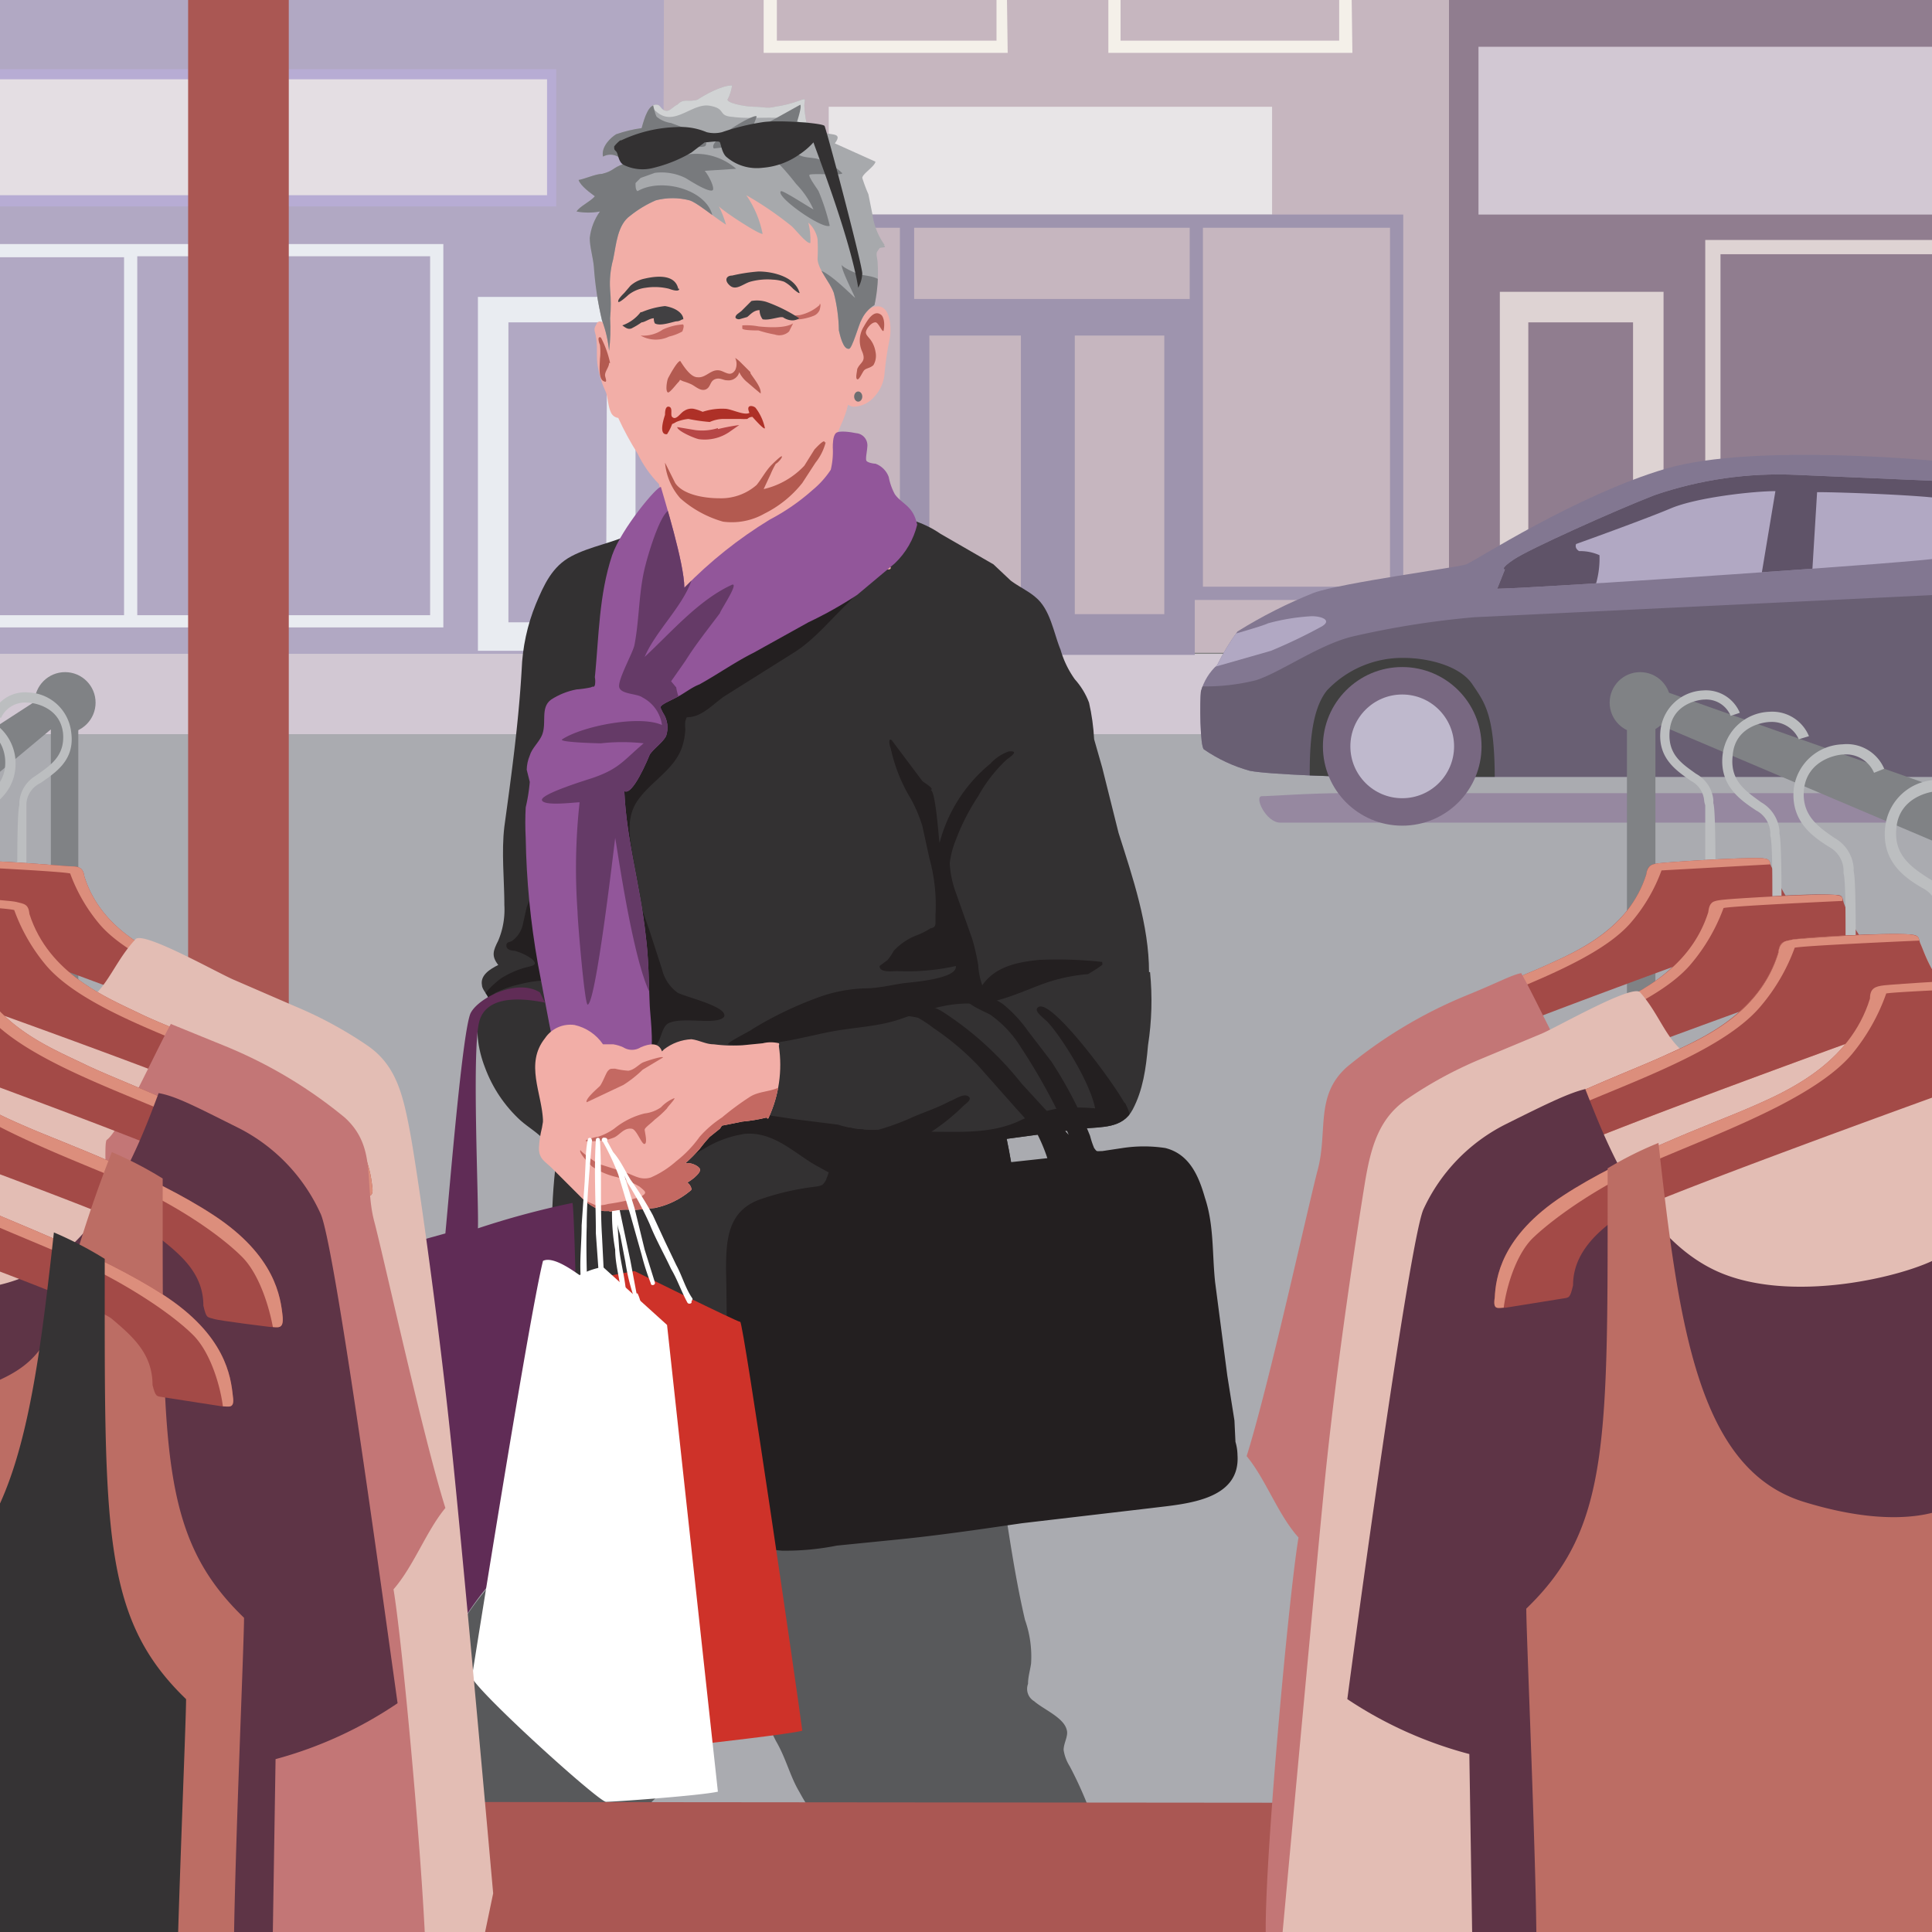 <svg viewBox="0 0 190 190" xmlns="http://www.w3.org/2000/svg"><rect x="0" y="0" width="190" height="190" fill="#808080" stroke="none"/><clipPath id="a"><path d="M0 0h190v190H0z"/></clipPath><clipPath id="b"><path d="M119.7 65.4a22.3 22.3 0 012-3.3 47.9 47.9 0 017.5-3.8c2.8-1 14.2-2.5 15-2.8s10.8-6.8 19.6-9.4 27.4-.7 27.4-.7v31h-58.3s-8-.2-10-.6a15 15 0 01-4.5-2.1c-.4-.3-.4-4.8-.3-5.7a5.5 5.5 0 011.6-2.6z"/></clipPath><clipPath id="c"><path d="M147.2 58l.8-2s-.6 0 .9-1 9.7-4.7 13.8-6.3a37.6 37.6 0 0114-2l13.8.6v7.6c-.5.3-38.4 2.9-43.3 3z"/></clipPath><clipPath id="d"><path d="M113 95.6c0-4.6-1.6-9.3-3-13.7l-1.6-6.4-.8-2.8a21 21 0 00-.5-3.6 7.3 7.3 0 00-1.4-2.3 9.5 9.5 0 01-1.4-2.9c-.7-1.7-1-4-2.5-5.2-.7-.6-1.6-1-2.4-1.6l-1.7-1.6-5.2-3a10.3 10.3 0 00-6-1.8c-2 .1-3.7-.8-5.8-1a35.8 35.8 0 00-7-.2 44 44 0 00-6.7 1.2 19 19 0 00-4.7 1.7c-2 1-4.2 1.3-6.1 2.3s-2.7 2.8-3.5 4.7a19 19 0 00-1.4 6.5c-.3 5.2-1 10.3-1.7 15.4-.3 2.5 0 5.2 0 7.7a7.8 7.8 0 01-.6 3.5c-.5 1-.7 1.5 0 2.4-.8.4-1.8 1-1.6 2 0 .4.6 1 .6 1.2s-.5.8-.6 1c-.8 1.8-.4 4.1.3 5.9a13.3 13.3 0 003.5 5.2c.8.7 1.7 1.2 2.4 2a5.5 5.5 0 01.9 1 2.8 2.8 0 01.1 1.8 54 54 0 00-.3 7.4l.4 7.5c0 2.3 0 4.5.2 6.8a21.7 21.7 0 00.4 3.5s-.4.1-.1.4c-.1 0 .5.1.4.2a.2.2 0 000-.2 24.5 24.5 0 007.7.2c3-.4 6-.5 9-1l17.4-2.2a27.8 27.8 0 008-2.3 8.7 8.7 0 003-2c.8-1 .2-2.2 0-3.4-.4-2.9-.2-6-.5-9A62 62 0 0099 112l7.4-1c2-.2 4 0 5-1.9s1.3-4 1.5-6.3a28.4 28.4 0 00.2-7.2z"/></clipPath><clipPath id="e"><path d="M87.6 55.8l-.3-.3a.4.4 0 000-.1l-2-2.2a21.3 21.3 0 01-2.2-3.5 13.4 13.4 0 01-1-4 9.4 9.4 0 010-2.5l.6-1.4a10.3 10.3 0 00.7-2 1 1 0 00.6.2 2.8 2.8 0 002-1 3.8 3.8 0 001-2.4 30.5 30.5 0 01.5-3.3c.2-1.1.1-3.9-1.9-3a2.8 2.8 0 00-1.1 1 42.6 42.6 0 00-.6-8 4.2 4.2 0 00-.4-1.1 5.2 5.2 0 00-1-2c-.7-1.2-2-1.7-3-2.7s-2-1-3.2-1.5a4.3 4.3 0 00-1.4-.4 24 24 0 01-2.4-.3 11.2 11.2 0 00-3.2-.2 12.3 12.3 0 00-3.3.4 12.8 12.8 0 00-2.8 1.5 6.3 6.3 0 00-2.2 2.1 4.7 4.7 0 00-.7.9 4.5 4.5 0 00-.6 1.4 20.2 20.2 0 00-.1 3.7c0 1.3.2 2.6 0 4a16.2 16.2 0 000 2.8c-.4-.3-.8-.5-1 .1-.3.4 0 .8 0 1.1.2 1 0 2 .2 3a9.6 9.6 0 00.8 2.5c.2.6.2 1.4.5 2a.9.9 0 00.7.5 29.8 29.8 0 001.9 3.5 11.3 11.3 0 002.1 3 15.5 15.5 0 01.5 3.3l.5 3 .8 3.7.7 3.2h.3c.7.5 2.3 0 3 0a47.5 47.5 0 006-1.2 49 49 0 006-1.5l2.8-1a5.8 5.8 0 001.6-1 .3.3 0 00.2-.1h.1c.2 0 .3 0 .3-.2z"/></clipPath><clipPath id="f"><path d="M87 24.1a6.8 6.8 0 01-1.2-3l-.4-2a15.4 15.4 0 01-.6-1.6c0-.4 1.2-1.1 1.3-1.6l-4-1.8c.9-1.2-.6-.7-1.4-1.2l-.5-.5c-.2-.2-.8-.4-.9-.4a10.3 10.3 0 01-.2-1.6c0-.6.3-.8-.5-.5a11.8 11.8 0 01-2.4.6c-.8.2-1.1 0-2 0s-3-.4-2.6-.8a4.5 4.5 0 00.4-1.3c-1.1 0-2.8 1-3.4 1.4-1 .3-1.3-.2-2 .5-.3.1-.7.6-1 .6-.6 0-.6-.6-1-.6-.8-.1-1.2 1.2-1.5 2.3a13 13 0 00-2.5.6c-.5.3-1.5 1.2-1.3 2.2a1.5 1.5 0 012.1.7c-1.2.4-1 .7-2.2 1-.6 0-1.7.5-2.3.6.2.6 1.2 1.3 1.6 1.6-.4.5-1.5 1-1.8 1.5a6.3 6.3 0 002.3 0 5.5 5.5 0 00-1 2.6c0 .9.3 1.8.4 2.8a32.8 32.8 0 00.8 5.3 11.8 11.8 0 01.7 3 17.8 17.8 0 00.1-3.2 14.8 14.8 0 000-2.8 9 9 0 01.3-3c.3-1.4.4-3.4 1.7-4.3a10.9 10.9 0 012.5-1.5 6.6 6.6 0 013.3 0c.7.2 2.1 1.4 3.6 2.4a9.7 9.7 0 00-.7-1.8c.6.6 4 2.8 4.3 2.7a10.2 10.2 0 00-1.6-3.8 33.4 33.4 0 014.4 3c.3.2 1.5 1.8 1.9 1.7a7.3 7.3 0 00-.2-2 2.9 2.9 0 01.9 1.6 18.6 18.6 0 010 2c.1 1.1 1.2 2.2 1.6 3.3a16 16 0 01.5 3.7c.1.4.4 1.9 1 1.8.3 0 1-2.5 1.2-2.8A3.3 3.3 0 0186 30a15.1 15.1 0 00.3-4.3c0-.2-.2-.8 0-1l.2-.3c.2-.1.8 0 .4-.3z"/></clipPath><clipPath id="g"><path d="M90.2 51.6c-.4-1.9-1.5-2-2.2-3a5.8 5.8 0 01-.6-1.7 2.2 2.2 0 00-1.3-1.3c-.2 0-.8-.1-.9-.3s.1-1.1.1-1.4a1.2 1.2 0 00-1.1-1.3c-.5-.1-1.7-.3-2 0s-.3 1.1-.3 1.4a7.7 7.7 0 01-.2 2.2 9 9 0 01-1.8 2 20.9 20.9 0 01-4.2 2.9 42.9 42.9 0 00-8.4 6.7c0-2.4-2-8.8-2.3-9.9-.3-.2-3.9 4.1-4.8 6.7-1.3 3.9-1.3 8-1.7 12a2.1 2.1 0 010 .8c-.2.3 0 0-.4.2a10.2 10.2 0 01-1.4.2 7 7 0 00-2.5 1c-1.1.8-.4 2.3-.9 3.5-.3.7-1 1.3-1.2 2a3.8 3.8 0 00-.3 1.4l.3 1.2a17.3 17.3 0 01-.4 2.5 28.4 28.4 0 000 3 78.2 78.2 0 001.2 12.4l1.1 5.8c.3 1.5.5 3 1.8 4l2.1 1.1a9 9 0 002.3 1.2 3 3 0 003.5-2c.7-1.7.3-4.3.2-6-.1-2.3-.1-4.6-.4-6.9-.5-4.7-1.9-9.4-2.1-14.2.8.5 2.3-3.1 2.5-3.6.5-.7 1.2-1.1 1.6-1.8a2.6 2.6 0 00-.3-2.3c-.3-.6-.4-.6.3-1l1-.5c.8-.4 1.5-1 2.3-1.3 1.8-1 3.5-2.2 5.3-3.1l5.4-3a39 39 0 004.8-2.7l3.7-3.1a7.8 7.8 0 002.2-3.8z"/></clipPath><clipPath id="h"><path d="M76.6 102.8a.2.2 0 000-.2 3.3 3.3 0 00-1.6 0l-2 .2a14.7 14.7 0 01-2.8-.1c-.8 0-1.4-.4-2.2-.5a4.8 4.8 0 00-2.7 1l-.2.2c-.3-.9-1.2-.8-2.1-.4a1.6 1.6 0 01-1.7 0 3.7 3.7 0 00-1-.3h-1a4.6 4.6 0 00-2.8-1.9 3 3 0 00-2.9 1.3c-2 2.5-.3 5.4-.2 8.1a.1.1 0 000 .1l-.1.6a10.2 10.2 0 00-.3 2c0 1.1.6 1.3 1.3 2l3 3A5.5 5.5 0 0059 119a1.2 1.2 0 00.6.1 2.3 2.3 0 00.3 0 .2.2 0 00.3 0 7.6 7.6 0 012.2-.1l2-.2a8 8 0 003.5-1.7.2.2 0 00.1-.2 1 1 0 00-.4-.6 5.6 5.6 0 00.7-.5c.2-.2.7-.6.5-.9s-.8-.5-1-.5a1 1 0 00-.4 0 16.1 16.1 0 001.4-1.4 14.4 14.4 0 011-1.2l1-.8.2-.3 2-.4a16 16 0 002.4-.4.1.1 0 00.2 0 12.4 12.4 0 001-7z"/></clipPath><clipPath id="i"><path d="M132 111.5c-.7 0-1.2.2-1-.9 0-1.5.5-5 5.6-8.3s12.2-5.9 15.3-7.3 8.3-3.6 10-9c.1-.9.5-1 1.2-1.1s8-.6 10.2-.5c1 .1.6.4 1 1s1.2 4 4.4 5.6a39.2 39.2 0 01-1.3 4.5l-8.8-1.9s-26 9.4-27.8 10.8-3.3 2.8-3.3 5.3c-.2 1-.4 1-.8 1l-4.8.8z"/></clipPath><clipPath id="j"><path d="M135.3 117.4c-.7 0-1.2.2-1-1 .2-1.6.6-5.4 6.2-9s13.2-6.4 16.6-7.9 9-3.9 10.9-9.9c.1-.9.5-1 1.3-1.1s8.7-.7 11.1-.5c1 0 .7.3 1 1s1.3 4.2 4.8 6a42.2 42.2 0 01-1.4 5l-9.6-2s-28.4 10.2-30.2 11.6-3.6 3.1-3.6 5.8c-.3 1.2-.4 1-1 1.2s-5.1.8-5.1.8z"/></clipPath><clipPath id="k"><path d="M140.8 122.6c-.7 0-1.2.3-1-1 .1-1.7.6-5.6 6.4-9.4s13.8-6.7 17.3-8.3 9.5-4 11.4-10.3c.1-1 .5-1 1.4-1.2s9-.7 11.6-.5c1 .1.7.4 1 1s1.4 4.5 5 6.4a43.6 43.6 0 01-1.4 5.2l-10-2.2S152.9 113 151 114.5s-3.8 3.2-3.8 6c-.3 1.3-.4 1.1-1 1.3s-5.4.8-5.4.8z"/></clipPath><clipPath id="l"><path d="M148 128.6c-.7 0-1.2.3-1-1 .1-1.9.6-6 6.7-10s14.5-7 18.2-8.6 10-4.3 12-10.8c0-1 .5-1.2 1.4-1.3s9.5-.7 12.2-.6c1.1.2.7.5 1.1 1.2s1.4 4.7 5.3 6.6a46 46 0 01-1.6 5.4l-10.5-2.2s-31.1 11.2-33.1 12.7-4 3.5-4 6.4c-.3 1.3-.4 1.2-1 1.3l-5.6.9z"/></clipPath><clipPath id="m"><path d="M38.3 111.7c.6 0 1.1.2 1-.9-.2-1.5-.6-5-5.7-8.3s-12.2-5.8-15.3-7.3-8.3-3.6-10-9c-.1-.8-.5-1-1.2-1s-8-.7-10.2-.5c-1 0-.6.3-1 1s-1.2 3.9-4.4 5.5a39.6 39.6 0 001.3 4.5l8.8-2s26.1 9.5 27.8 10.8 3.3 2.9 3.3 5.4c.3 1 .4 1 .9 1l4.7.8z"/></clipPath><clipPath id="n"><path d="M35.6 117.6c.6 0 1.2.3 1-1-.2-1.6-.7-5.4-6.2-9s-13.3-6.3-16.6-7.9-9-3.9-10.9-9.8c-.1-1-.5-1-1.3-1.2S-7 88-9.5 88.2c-1 .1-.7.4-1 1s-1.3 4.2-4.8 6a42.5 42.5 0 001.4 5l9.6-2s28.4 10.1 30.2 11.6 3.6 3 3.6 5.8c.3 1.2.4 1 1 1.2s5 .8 5 .8z"/></clipPath><clipPath id="o"><path d="M31.1 123.5c.7 0 1.2.2 1.1-1-.2-1.8-.7-5.7-6.5-9.5s-13.8-6.6-17.3-8.3-9.5-4-11.4-10.3c-.1-1-.5-1-1.3-1.2s-9-.7-11.7-.5c-1 .1-.6.4-1 1s-1.4 4.5-5 6.4a45.5 45.5 0 001.5 5.2l10-2.2S19 113.8 21 115.3s3.8 3.3 3.8 6.1c.3 1.2.4 1.1 1 1.2l5.3.9z"/></clipPath><clipPath id="p"><path d="M26.6 130.5c.7 0 1.3.3 1.2-1-.2-1.9-.7-6-6.8-10s-14.5-7-18.2-8.6-10-4.3-12-10.8c0-1-.5-1.1-1.4-1.3s-9.5-.7-12.2-.6c-1.1.2-.7.5-1.1 1.2s-1.4 4.7-5.3 6.7a46.4 46.4 0 001.6 5.4l10.5-2.3S14 120.4 16 122s4 3.4 4 6.4c.3 1.3.4 1.1 1 1.3s5.6.8 5.6.8z"/></clipPath><clipPath id="q"><path d="M21.8 138.3c.7 0 1.3.3 1.1-1-.2-1.9-.7-6-6.9-10s-14.6-7-18.4-8.8-10-4.3-12-11c-.2-1-.6-1-1.5-1.2s-9.6-.8-12.3-.6c-1.2.1-.7.4-1.2 1.1s-1.4 4.8-5.3 6.8a48.5 48.5 0 001.6 5.5l10.6-2.3S9 128 11 129.7s4 3.4 4 6.5c.3 1.2.4 1.1 1 1.2l5.8.9z"/></clipPath><g clip-path="url(#a)"><path d="M-1.4 71.9h191.9v112h-192z" fill="#aaabb0"/><path d="M-1.8-1.4h67.3V65H-1.8z" fill="#b1a8c3"/><path d="M141.8-.3h48.9v64.8h-48.9z" fill="#907d8f"/><path d="M65.3-2.6h77.2v66.8H65.1z" fill="#c6b6bf"/><path d="M145.4 4.6H190v16.5h-44.6z" fill="#d2c8d3"/><path d="M147.5 28.7V64h16.1V28.7zm13.1 31.7h-10.3V31.7h10.3z" fill="#ded3d3"/><path d="M-1.8 64.3h193v7.9h-193z" fill="#d2c8d3"/><path d="M169.2 51.6h-1.5v-28h23V25h-21.5z" fill="#ded3d3"/><path d="M-2.3 7.3h56.6v12.5H-2.3z" fill="#e4dee3"/><path d="M53.8 7.8v11.4H-1.9V7.8zm1-1H-2.9v13.5h57.6V6.8z" fill="#b7acd4"/><path d="M-2.7 24v1.3h14.9v35.2h-15v1.2h46.4V24zm45 36.5H13.5V25.2h28.8zM47 29.2V64h15.5V29.2zm12.6 32H50V31.7h9.7z" fill="#e9ecf1"/><path d="M81.5 10.5h43.6v10.6H81.5z" fill="#e8e5e7"/><path d="M99.1 5.2h-24v-6h1.3V4H98v-6.2H99zM133 5.2h-24v-6h1.2V4h21.5v-6.2h1.2z" fill="#f4f0e9"/><path d="M138 21.1H83.9v1.3h4.6v31h.6v11h28.4V59H138zm-21 1.3v7H89.9v-7zm-16.6 38h-9V33h9zm14.1 0h-8.8V33h8.8zm22.2-2.7h-18.4V22.4h18.4z" fill="#9e94ae"/><path d="M191 78h-58.8c-3.4 0-7.3.3-8.1.3s.4 2.6 1.8 2.6h64.8z" fill="#9688a0"/><g clip-path="url(#b)"><path d="M119.7 65.4a22.3 22.3 0 012-3.3 47.9 47.9 0 017.5-3.8c2.8-1 14.2-2.5 15-2.8s10.8-6.8 19.6-9.4 27.4-.7 27.4-.7v31h-58.3s-8-.2-10-.6a15 15 0 01-4.5-2.1c-.4-.3-.4-4.8-.3-5.7a5.5 5.5 0 011.6-2.6z" fill="#827791"/><path d="M190.5 58.5L145 60.7a86.9 86.9 0 00-12 1.9c-3.3.8-7.2 3.6-9.5 4.3a20.3 20.3 0 01-5.3.6 2.5 2.5 0 00-.2.6c-.1.8-.1 5.3.3 5.6a15 15 0 004.5 2.1c2 .4 10 .6 10 .6h58z" fill="#695f73"/><path d="M118.7 65.8L125 64a51.9 51.9 0 005-2.4c1-.6 0-1-1-1a20.5 20.5 0 00-4.3.7c-.6.3-4.2 1.3-4.2 1.3z" fill="#b1a8c3"/><g clip-path="url(#c)"><path d="M147.2 58l.8-2s-.6 0 .9-1 9.7-4.7 13.8-6.3a37.6 37.6 0 0114-2l13.8.6v7.6c-.5.3-38.4 2.9-43.3 3z" fill="#b1a8c3"/><path d="M156.9 57.6a9.1 9.1 0 00.4-3 4.6 4.6 0 00-2-.4c-.5-.3-.3-.7-.3-.7s6.7-2.4 9.3-3.5 8.2-1.7 10.3-1.7l-1.4 8.4 5-.1.5-8.2c2.6 0 9.9.3 12 .6a17.2 17.2 0 00.2-2.7s-14.4-1-18.9-.5-14.5 3-17.8 5.2l-8 5.2-.8 2.5z" fill="#5f5368"/></g><path d="M128.8 76.7c0-2.6 0-6.7 1.7-8.8a10.2 10.2 0 017.5-3.2c2.5 0 5.6.8 6.8 2.6s2.2 2.9 2.2 9.4c-.3.8-18.2 0-18.2 0z" fill="#40403f"/></g><circle cx="137.9" cy="73.4" fill="#786881" r="7.8"/><circle cx="137.9" cy="73.4" fill="#bfb9cd" r="5.1"/><path d="M108.4 182a37.3 37.3 0 00-3.2-8.3 4.2 4.2 0 01-.6-1.6c0-.7.5-1.4.3-2-.3-1.2-2.3-2-3.2-2.8a1.4 1.4 0 01-.6-1.7c0-.7.2-1.3.3-2a10.8 10.8 0 00-.6-4.3c-.7-3-1.2-6-1.7-9.2a44.4 44.4 0 00-1-4.5 6 6 0 01-.2-1.1v-.7a4 4 0 00-.5-1c-.5-1-.6-2.3-1.3-3.2-.8-1.3-2.3-1.3-3.7-1.3-6.3-.3-12.7-.7-19-.8l-4.5-.3c-1.3 0-3.5-.5-4.6.2a16.7 16.7 0 00-2.6 2.6l-3.4 3.4c-4 4.1-7.3 8.8-10.8 13.3-1.9 2.3-3.3 5-5 7.3a21.4 21.4 0 00-2.1 3.7 41.5 41.5 0 00-1.9 3.8c-1 2.7-.4 5.4 0 8.1.1 1 .3 2 1.3 2.5 1.2.5 2.8 0 4 0 3.5-.2 7-.8 10.4-1 1.6-.1 3.1 0 4.7-.2 1.1-.1 2.7 0 3.3-1l.7-1.3a14 14 0 011.4-1.6 36.3 36.3 0 003.3-3.6 45.4 45.4 0 013.3-3.6c1-1 1.8-2.5 2.9-3.6l2.5 5c1 1.7 1.4 3.5 2.3 5a23 23 0 003 4.3c1 1 3.1.6 4.4.7 4 .3 8.1 0 12.2 0l5.7.2h3c1.3 0 .1 0 1 .4 0 0 .6.6.5.2zm-40.1-10.3c-.4.3.2-.3.3-.4l.8-.8a14.9 14.9 0 01-1.1 1.2z" fill="#58595b"/><g clip-path="url(#d)"><path d="M113 95.6c0-4.6-1.6-9.3-3-13.7l-1.6-6.4-.8-2.8a21 21 0 00-.5-3.6 7.3 7.3 0 00-1.4-2.3 9.5 9.5 0 01-1.4-2.9c-.7-1.7-1-4-2.5-5.2-.7-.6-1.6-1-2.4-1.6l-1.7-1.6-5.2-3a10.3 10.3 0 00-6-1.8c-2 .1-3.7-.8-5.8-1a35.8 35.8 0 00-7-.2 44 44 0 00-6.7 1.2 19 19 0 00-4.7 1.7c-2 1-4.2 1.3-6.1 2.3s-2.7 2.8-3.5 4.7a19 19 0 00-1.4 6.5c-.3 5.2-1 10.3-1.7 15.4-.3 2.5 0 5.2 0 7.7a7.8 7.8 0 01-.6 3.5c-.5 1-.7 1.5 0 2.4-.8.4-1.8 1-1.6 2 0 .4.6 1 .6 1.2s-.5.8-.6 1c-.8 1.8-.4 4.1.3 5.9a13.3 13.3 0 003.5 5.2c.8.7 1.7 1.2 2.4 2a5.5 5.5 0 01.9 1 2.8 2.8 0 01.1 1.8 54 54 0 00-.3 7.4l.4 7.5c0 2.3 0 4.5.2 6.8a21.7 21.7 0 00.4 3.5s-.4.1-.1.4c-.1 0 .5.1.4.2a.2.2 0 000-.2 24.5 24.5 0 007.7.2c3-.4 6-.5 9-1l17.4-2.2a27.8 27.8 0 008-2.3 8.7 8.7 0 003-2c.8-1 .2-2.2 0-3.4-.4-2.9-.2-6-.5-9A62 62 0 0099 112l7.4-1c2-.2 4 0 5-1.9s1.3-4 1.5-6.3a28.4 28.4 0 00.2-7.2z" fill="#333132"/><g fill="#231f20"><path d="M55.5 96.2a24.3 24.3 0 00-1.3-4.7 14.3 14.3 0 01-.8-3.2c0-.3.4-2-.4-1.6-.3.1-.4 1-.6 1.2a13 13 0 00-.6 1.3l-.4 1.8a2.7 2.7 0 01-1 1.5c-.3.2-.6.1-.6.5s.5.5.8.5a5.3 5.3 0 011.7.8c.8.7-.2.7-.8.9a9.1 9.1 0 00-2.2 1c-.3.2-1.9 1.5-1.7 2s.9-.5 1.2-.6a10.6 10.6 0 012.3-.8 12.6 12.6 0 012.8-.4H55l.5-.2zM108.4 94.6a40.9 40.9 0 00-6.2-.2c-2 .2-4.3.6-5.6 2.5a7.4 7.4 0 01-.4-2 21.6 21.6 0 00-.6-2.6l-1.7-4.8a10 10 0 01-.5-2.6 8.8 8.8 0 01.6-2.3 21.2 21.2 0 012.2-4.3 14.5 14.5 0 012.8-3.6c.4-.3 1.3-.9.2-.8a4.4 4.4 0 00-1.8 1.2 14.9 14.9 0 00-5 7.8c-.1-.6-.4-5.3-.9-5.2.5-.1-.6-.7-.8-.9l-3-4c-.4-.3-.2.6-.1.8a16 16 0 002 5 14.6 14.6 0 011.1 2.6l.7 3.2A17.4 17.4 0 0192 90v.6c0 .4 0 .6-.5.7a7 7 0 01-1.4.7 6 6 0 00-2.2 1.5 6.3 6.3 0 01-.6.9l-.8.6c0 .7 1.3.5 1.7.5A21.8 21.8 0 0094 95c.2 1.3-4.5 1.6-5.2 1.7-1.3.2-2.5.5-3.8.5a15 15 0 00-4 .7 36.3 36.3 0 00-7 3.3c-.2.2-2.5 1.3-2.4 1.5a11 11 0 002.4 0c2.6 0 5-.7 7.5-1.2s4.8-.5 7.1-1.3 4.5-1.6 7-1.5c2.3 0 4-.8 6.6-1.8a16.9 16.9 0 014.8-1.1s1.7-1 1.4-1zM110.6 108.5c-1.2-2.2-7-10-8.4-9.5-.7.3.3 1 .6 1.3.9.7 4.3 5.7 4.9 8.7a19.4 19.4 0 00-3.6 0 15.5 15.5 0 00-4 1.3c-2.7 1.2-5.7 1-8.5 1a20.4 20.4 0 003.1-2.5c.3-.3 1-.7.5-1s-1.4.4-1.8.5c-1.1.6-2.3 1-3.5 1.5a23.8 23.8 0 01-3.5 1.3 11.1 11.1 0 01-4-.5l-4-.5-2.7-.4a11.8 11.8 0 00-3.7-.4 6.6 6.6 0 00-3.3 2c-.5.5-2.3 2.2-2 3 .2.6.7 0 1-.3a9.4 9.4 0 011.5-1 10.6 10.6 0 014.1-1.5c2.9-.2 4.9 2 7.1 3.2l3.1 1.7a9.1 9.1 0 003.4 1.5 21.7 21.7 0 004.7 0c1.6 0 3.2-.2 4.8-.4 1 0 3 0 3.8-.9.4-.5.2-1.3.2-2-.1-.4 0-1.8-.4-2a11.7 11.7 0 012.4-.3l4.5-.5c1.1 0 3.2-.1 4-.9.6-.5.1-1.8-.3-2.5zM87.1 54a11.4 11.4 0 00-2.5 2.2 28 28 0 01-3 2.1c-2 1.4-4 2.6-6 3.8a69.7 69.7 0 01-6.7 3.2c-1.7.8-4.2 1.8-5.1 3.4a7.6 7.6 0 00-.7 2.7 7.8 7.8 0 01-1.4 3 11.4 11.4 0 00-1.8 6.7 17.9 17.9 0 00.5 3.6c.3 1 1 2 1.1 3.2.5 2.4-.5 4.6-.3 7A19.5 19.5 0 0062 98l.7 3.7c.2.8.4 1.5 1.4 1.3s.8-2 1.7-2.4 2.6-.2 3.7-.2c.4 0 1.4 0 1.7-.4.5-1-4-2-4.6-2.4a4 4 0 01-1.5-2.3l-1.2-3.7-1-2.9a18.7 18.7 0 01-.5-3.4c-.3-2.3-1.1-4.7.4-6.7 1.3-1.8 3.6-3 4.3-5.2a6.7 6.7 0 00.3-1.7 3.3 3.3 0 010-.8c.2-.5 0-.3.6-.4 1.2-.2 2.2-1.3 3.2-2l7-4.4c2-1.3 3.5-3.2 5.3-4.9a29.2 29.2 0 002.4-3l1.3-1.5c.1 0 .6-1-.1-.7z"/></g></g><path d="M42.4 164c1.8-2.4 3.2-5 5-7.3 3.2-4 6.2-8 9.6-11.8-.2-12-.5-25.8-.7-26.6a82.5 82.5 0 00-9.3 2.5c.1-2.5-.6-17 .1-20.2s5.4-2.2 6.5-2l-.5-1c-2.2-1.4-6 .5-6.8 2s-2.1 17.5-2.5 21.7l-7.2 2 4.2 43.4a17.1 17.1 0 011.6-2.6z" fill="#602c56"/><path d="M121.7 143.1a4.8 4.8 0 00-.2-1.3l-.1-2.1-.7-4.4-1.2-9.2c-.3-2.8-.1-5.6-1-8.3-.6-2.1-1.5-4.3-3.9-4.9a14 14 0 00-4.2 0l-2 .3c-.6 0-.5.1-.8-.3a8.7 8.7 0 01-.4-1.2 41.6 41.6 0 00-3.8-7.3l-2.3-3a13.1 13.1 0 00-2.4-2.6c-.5-.4-3.7-2.2-3.8-.8-.1.7 2 1.5 2.5 1.8a10.9 10.9 0 013 3.2 59.5 59.5 0 014.7 8.6l-4.6-5a33 33 0 00-4.2-4.4 32.2 32.2 0 00-3.6-2.7 3.8 3.8 0 00-2.3-.6c-.3 0-1.8.6-1.6 1a6.7 6.7 0 011.5.2 12 12 0 011.5 1 26.6 26.6 0 014.4 3.7l3.9 4.4a23.7 23.7 0 011.9 2.3 16.8 16.8 0 011 2.4l-14.7 1.6a19 19 0 011.2-3.3c.1-.3.5-.2.2-.6s-1-.2-1.4-.1-.4-.2-.7.3c-.3.6-.4 1.5-.7 2.2-.2.4-.4 1.6-.8 1.8s-2 .3-2.7.4l.8-2.3c.2-.5 1-2 1-2.5s-.9-.3-1.2-.4-.7-.2-1 0-.3.8-.3 1l-1 2.6a9.5 9.5 0 01-.5 1.5c-.3.5-.4.5-1 .6a26 26 0 00-5.3 1.2c-3.3 1.1-3.5 3.9-3.5 7 .1 3.7 0 7.4.4 11.2l1.2 11.6a7.7 7.7 0 001.2 3.6c.7 1 1.5 1.1 2.7 1.2a25.8 25.8 0 005.4-.5l6-.6c4-.4 8.1-1 12.2-1.6l12.8-1.5c3.2-.4 8.7-.7 8.4-5.2z" fill="#231f20"/><g clip-path="url(#e)"><path d="M87.6 55.8l-.3-.3a.4.4 0 000-.1l-2-2.2a21.3 21.3 0 01-2.2-3.5 13.4 13.4 0 01-1-4 9.4 9.4 0 010-2.5l.6-1.4a10.3 10.3 0 00.7-2 1 1 0 00.6.2 2.8 2.8 0 002-1 3.8 3.8 0 001-2.4 30.5 30.5 0 01.5-3.3c.2-1.1.1-3.9-1.9-3a2.8 2.8 0 00-1.1 1 42.6 42.6 0 00-.6-8 4.2 4.2 0 00-.4-1.1 5.2 5.2 0 00-1-2c-.7-1.2-2-1.7-3-2.7s-2-1-3.2-1.5a4.3 4.3 0 00-1.4-.4 24 24 0 01-2.4-.3 11.2 11.2 0 00-3.2-.2 12.3 12.3 0 00-3.3.4 12.8 12.8 0 00-2.8 1.5 6.3 6.3 0 00-2.2 2.1 4.7 4.7 0 00-.7.9 4.5 4.5 0 00-.6 1.4 20.2 20.2 0 00-.1 3.7c0 1.3.2 2.6 0 4a16.2 16.2 0 000 2.8c-.4-.3-.8-.5-1 .1-.3.4 0 .8 0 1.1.2 1 0 2 .2 3a9.6 9.6 0 00.8 2.5c.2.6.2 1.4.5 2a.9.9 0 00.7.5 31 31 0 001.6 3.8 8 8 0 002.2 3 14.5 14.5 0 01.7 3l.5 3 .8 3.7.7 3.2h.3c.7.5 2.3 0 3 0a47.5 47.5 0 006-1.2 49 49 0 006-1.5l2.8-1a5.8 5.8 0 001.6-1 .3.3 0 00.2-.1h.1c.2 0 .3 0 .3-.2z" fill="#f2aea7"/><path d="M86.7 31c-.8-.7-1.5.7-1.8 1.2a2.6 2.6 0 00-.1 2.4c.4 1-.2 1-.5 1.7 0 .2-.2.9 0 1s.5-.7.7-.9.6-.2.9-.5a1.8 1.8 0 00.2-1.3 2.7 2.7 0 00-.5-1.2c-.4-.5-.6-.6-.3-1.1.2-.3.5-.6.8-.6s.7 1.1.8.8c.2-1.1-.2-1.5-.2-1.5zM60 35.7a9.8 9.8 0 00-.9-2.5c-.4-.2-.2.5-.1.7a5.9 5.9 0 010 1.4c0 .5-.2 2 .4 2.2.4.2.1-.4.1-.6 0-.4.4-.8.4-1.2zM73.8 36.6l-1-1a3.2 3.2 0 00-.5-.4 1.4 1.4 0 010 1.2c-.4.6-.8.3-1.3.1-1-.4-1.5.7-2.4.6-.6 0-1.2-.8-1.7-1.6-.3 0-1.1 1.5-1.2 1.7s-.3 1.3 0 1.4c.2 0 .8-.8 1-1 .3-.3 0-.3.5-.1a6.2 6.2 0 01.8.3c.4.2.9.7 1.4.5s.4-.8.9-1 .8.1 1.2.1a1.1 1.1 0 001-.4 1 1 0 00.2-.4 2.9 2.9 0 00.8 1l.7.6.6.5c.1-.6-.7-1.5-1-2z" fill="#b35a50"/><path d="M67.2 31.9a5.7 5.7 0 00-2 .5 3.4 3.4 0 01-2.2.6 3 3 0 002.8.1 5 5 0 001.3-.5s.3-.7 0-.7zM78 31.8c-.8.5-2.4.4-3.4.3A6.3 6.3 0 0073 32v.3c0 .2 1.4.2 1.6.2a12.5 12.5 0 001.6.4 1.4 1.4 0 001.4-.3l.4-.8zM80.6 30a4.3 4.3 0 01-2 1c-.2 0-.7 0-.5.3s1.6-.1 1.8-.2a1.1 1.1 0 00.7-.6s.2-.7 0-.6z" fill="#c46962"/><path d="M81.1 43.5c0-.4-.9.6-1 .7l-1 1.6a7.9 7.9 0 01-4 2.3l.7-1.5a8 8 0 01.5-1c.1 0 .6-.5.6-.7s-.9.7-1 .8c-.6.6-1 1.4-1.5 2a5.3 5.3 0 01-3.7 1.3c-1.3 0-3.5-.3-4.3-1.5l-1-2a6.1 6.1 0 001.5 3.5 10.8 10.8 0 004.2 2.3 6.5 6.5 0 004.1-.8 11 11 0 003.7-3l1.3-2a5.3 5.3 0 001-2z" fill="#b35a50"/><g fill="#414042"><path d="M78.6 28.7c-.5-1.5-2.6-2-4-2a16.9 16.9 0 00-2.6.4c-.6 0-.8.5-.2 1s1.3-.2 2-.4a6.4 6.4 0 012.2-.2 4 4 0 011.1.2 3.4 3.4 0 01.9.7s.8.7.6.3zM66.7 28.4c-.3-1.4-2-1.3-3.3-1a3 3 0 00-1.4.7l-.6.7c-.2.2-.6.6-.6.8-.1.4.9-.5 1-.6a3.4 3.4 0 011.7-.7 5.8 5.8 0 012.3.1s1 .4 1 0zM78.6 31.3a15 15 0 00-3.2-1.6 3.1 3.1 0 00-1.5-.1l-1 1-.4.3c-.4.4 0 .5.2.5l.7-.2c.2 0 .6-.7 1.3-.7a1.5 1.5 0 00.3.9c.5.1 1.1-.1 1.7-.2a1.1 1.1 0 01.3 0 1.7 1.7 0 00.8.3 1.2 1.2 0 00.8-.2zM63 30.7a3.9 3.9 0 01-1.8 1.3c.4.3.6.4.9.3a7.8 7.8 0 001-.6c.3 0 .8-.4 1.2-.4a1 1 0 00.1.5c.5.3 1.6-.1 2.1-.2.4 0 .5-.2.7-.2 0-.5-.6-1.1-1.8-1.3a8.1 8.1 0 00-2.3.6z"/></g><path d="M70.6 42.1a5.2 5.2 0 01-2.2.2l-1.8-.3c0 .4 1.9 1.2 2.2 1.2a4.3 4.3 0 002.9-.7l1-.7a19.8 19.8 0 00-2.1.4z" fill="#b64646"/><path d="M75.2 42a4.9 4.9 0 00-.9-1.9c-.2-.2-1-.4-.6.5-.5.3-1.8-.4-2.4-.4a6.1 6.1 0 00-2.2.3 4.4 4.4 0 00-.9-.3 1.3 1.3 0 00-.9.2c-.4.2-.8 1-1.2.6-.2-.2.1-.9-.3-1s-.4.6-.4.8c-.2.6-.6 2 .2 1.9a4.6 4.6 0 00.5-1 2 2 0 00.4-.2 4.3 4.3 0 011.2-.3 17.4 17.4 0 002.1.3 3.4 3.4 0 011.3-.3h1.7a5.6 5.6 0 00.7 0 .7.7 0 01.5-.2s1.4 1.6 1.2 1z" fill="#ae3027"/><ellipse cx="84.4" cy="39" fill="#6d6e71" rx=".4" ry=".5"/></g><g clip-path="url(#f)"><path d="M87 24.1a6.8 6.8 0 01-1.2-3l-.4-2a15.4 15.4 0 01-.6-1.6c0-.4 1.2-1.1 1.3-1.6l-4-1.8c.9-1.2-.6-.7-1.4-1.2l-.5-.5c-.2-.2-.8-.4-.9-.4a10.3 10.3 0 01-.2-1.6c0-.6.3-.8-.5-.5a11.8 11.8 0 01-2.4.6c-.8.2-1.1 0-2 0s-3-.4-2.6-.8a4.5 4.5 0 00.4-1.3c-1.1 0-2.8 1-3.4 1.4-1 .3-1.3-.2-2 .5-.3.1-.7.6-1 .6-.6 0-.6-.6-1-.6-.8-.1-1.2 1.2-1.5 2.3a13 13 0 00-2.5.6c-.5.3-1.5 1.2-1.3 2.2a1.5 1.5 0 012.1.7c-1.2.4-1 .7-2.2 1-.6 0-1.7.5-2.3.6.2.6 1.2 1.3 1.6 1.6-.4.5-1.5 1-1.8 1.5a6.3 6.3 0 002.3 0 5.5 5.5 0 00-1 2.6c0 .9.3 1.8.4 2.8a32.8 32.8 0 00.8 5.3 11.8 11.8 0 01.7 3 17.8 17.8 0 00.1-3.2 14.8 14.8 0 000-2.8 9 9 0 01.3-3c.3-1.4.4-3.4 1.7-4.3a10.9 10.9 0 012.5-1.5 6.6 6.6 0 013.3 0c.7.2 2.1 1.4 3.6 2.4a9.7 9.7 0 00-.7-1.8c.6.6 4 2.8 4.3 2.7a10.2 10.2 0 00-1.6-3.8 33.4 33.4 0 014.4 3c.3.2 1.5 1.8 1.9 1.7a7.3 7.3 0 00-.2-2 2.9 2.9 0 01.9 1.6 18.6 18.6 0 010 2c.1 1.1 1.2 2.2 1.6 3.3a16 16 0 01.5 3.7c.1.4.4 1.9 1 1.8.3 0 1-2.5 1.2-2.8A3.3 3.3 0 0186 30a15.1 15.1 0 00.3-4.3c0-.2-.2-.8 0-1l.2-.3c.2-.1.8 0 .4-.3z" fill="#a7a9ac"/><path d="M80.7 11c-.6-.8 0-2.2-1-3.2-1.3-1.1-2.3 0-3.6-.4-2-.6-13.6-3.2-12.7 2a4.1 4.1 0 001.3 1.7c1.7 1.3 3.4-1 5.1-.7s.7 1 2.3 1.1c2.3.3 4.9-.3 6.7.6-.5-.2 2.9.3 1.9-1z" fill="#d1d3d4"/><g fill="#787a7d"><path d="M82.8 17a5.8 5.8 0 00-2.5-1.4c-1-.2-1.9 0-2.4-1.2-.3-.7 0-.9.3-1.8.1-.4.7-2.1.5-2.3l-3.6 2c-1.5.7-1.1.4-.7-.8.2-.6-4.9 2.3-4.2 3.1a17 17 0 002.4-.4 8.2 8.2 0 013.7 1.6 24.8 24.8 0 012 2.3 8.6 8.6 0 011.7 2.5c-.4-.2-3-1.9-3.2-1.8-.6.5 4.1 3.8 4.8 3.4a20.9 20.9 0 00-1.1-3.4c-.1-.2-1-1.4-.9-1.6s3.6.1 3.2-.2zM87.2 28.6c-.3-1.4-1.6-1.4-2.6-1.6-.2 0-2-.8-1.8-1-.2.3 1.2 3 1.3 3.3-.7-.6-3-3-4-2.8.4-.1 1.2 9.2 2.6 9 1-.2 1.8-2.5 2.2-3.2s2.5-3 2.3-3.7z"/><path d="M72.4 16.6a6 6 0 00-7.5-.3 1.5 1.5 0 010-1 6.8 6.8 0 00.4-.6c1.2-.6 4 0 4.1-.4.5-.9-2.9-2-3.4-2.2a2.9 2.9 0 01-1.4-.6c-.2-.2-.4-1.5-.5-1.5s-.7.7-1 1.4l-2.2.7a10.8 10.8 0 00-1.9 1.2c-.4.3-.7.3-.7.8 0 .6 1 1.5.3 2s-2.7-.2-3 1c0 .7.4 1.2.6 1.8.3 1-.2 1.6-.6 2.4a.3.3 0 00.3.5 3.8 3.8 0 001.2-.1c-.3.9 0 4.8-.1 5.7s1.5 6.9 2.8 7.3c1.1.3.6-4 .6-4.9a38 38 0 01.3-4l.8-3.6.5-.2c.7-.2 1.6-1.3 2.5-1.5a5.5 5.5 0 013.4.3c.3 0 2.3 1.2 2.2.6-.4-2.7-5-4-7.4-2.6-.2-.1-.2-.5-.2-.8l.5-.5 1.4-.5a5.3 5.3 0 013 .5c.2.1 2.3 1.5 2.7 1.2.2-.3-.5-1.6-.8-1.9l3.1-.2z"/></g></g><path d="M61 13.8a3.4 3.4 0 00-.6.6c0 .3 0 .3.2.5s.2 1 .7 1.3a4.2 4.2 0 003 .3A13.7 13.7 0 0068 15l1.3-1c.4 0 1.4-.2 1.5 0s.2 1 .6 1.4a4.6 4.6 0 003.6 1.1 7.2 7.2 0 003.6-1.3A7.2 7.2 0 0080 14c.1.4 3.6 9.3 4.4 14.3a3.2 3.2 0 00.4-1.4c0-.8-3.2-13-3.7-14.5-.1-.3-4.4-.6-6-.4a22.8 22.8 0 00-4.1 1 3.1 3.1 0 01-1.5 0 6.6 6.6 0 00-3-.5 13.6 13.6 0 00-5.4 1.3z" fill="#333132"/><g clip-path="url(#g)"><path d="M90.2 51.6c-.4-1.9-1.5-2-2.2-3a5.8 5.8 0 01-.6-1.7 2.2 2.2 0 00-1.3-1.3c-.2 0-.8-.1-.9-.3s.1-1.1.1-1.4a1.2 1.2 0 00-1.1-1.3c-.5-.1-1.7-.3-2 0s-.3 1.1-.3 1.4a7.7 7.7 0 01-.2 2.2 9 9 0 01-1.8 2 20.9 20.9 0 01-4.2 2.9 42.9 42.9 0 00-8.4 6.7c0-2.4-2-8.8-2.3-9.9-.3-.2-3.9 4.1-4.8 6.7-1.3 3.9-1.3 8-1.7 12a2.1 2.1 0 010 .8c-.2.3 0 0-.4.2a10.2 10.2 0 01-1.4.2 7 7 0 00-2.5 1c-1.1.8-.4 2.3-.9 3.5-.3.7-1 1.3-1.2 2a3.8 3.8 0 00-.3 1.4l.3 1.2a17.3 17.3 0 01-.4 2.5 28.4 28.4 0 000 3 78.2 78.2 0 001.2 12.4l1.1 5.8c.3 1.5.5 3 1.8 4l2.1 1.1a9 9 0 002.3 1.2 3 3 0 003.5-2c.7-1.7.3-4.3.2-6-.1-2.3-.1-4.6-.4-6.9-.5-4.7-1.9-9.4-2.1-14.2.8.5 2.3-3.1 2.5-3.6.5-.7 1.2-1.1 1.6-1.8a2.6 2.6 0 00-.3-2.3c-.3-.6-.4-.6.3-1l1-.5c.8-.4 1.5-1 2.3-1.3 1.8-1 3.5-2.2 5.3-3.1l5.4-3a39 39 0 004.8-2.7l3.7-3.1a7.8 7.8 0 002.2-3.8z" fill="#92569a"/><path d="M72 57.5c-3.3 1.5-6 4.7-8.6 7.1 1.1-2.6 3.9-5.1 4.7-7.8.4-1.4 0-1.6-.6-3.1-.2-.4-.9-3.7-1.5-3.6-1 0-2.3 4.6-2.5 5.4-.7 2.6-.6 5.3-1.1 7.9-.1.7-1.7 3.5-1.5 4.2s1.8.6 2.3 1a3.6 3.6 0 011.9 2.7c-2.2-1-7.8.1-9.8 1.4-.5.3 3.5.4 3.8.4a18.9 18.9 0 014.2 0c-2 1.7-2.4 2.5-5 3.4-.6.2-5.2 1.6-5 2.2s3.2.2 3.7.2a59.7 59.7 0 00-.2 10.8c0 .8.7 9.2 1 9.1.8-.2 2.5-14.8 2.7-16.4.3 1.6 2.4 16.7 4.5 16.3.5 0-1.2-11.7-1.3-13-.2-2.2-1.1-5-1-7.3.1-1.7 1.7-2.6 2.7-4a9 9 0 001.6-3.5c.3-1.6-.3-2-.5-3.3L66 67l1.4-2c1-1.6 2.2-3.1 3.4-4.7 0-.2 1.9-3 1.2-2.8z" fill="#653a67"/></g><path d="M59.7 125.5l2.7-.5s10.1 5 10.4 5 5.6 36.3 6.1 40.2c-.9.3-9.8 1.3-9.8 1.3l-7-40.8z" fill="#ce3229"/><path d="M62.6 127.2L62 124l-1.1-5.2a.2.2 0 00-.3 0v-.2c0-.1-.4-.2-.4 0a20 20 0 00.3 4.3c0 1.5.5 3 .6 4.5a.5.5 0 000 .5.2.2 0 00.5-.1c0-1.6-.5-3.3-.7-4.9l-.2-2.8c0 .5.2 1 .3 1.4l.5 2.6a20.2 20.2 0 001.3 4.7.2.2 0 00.3 0 4.2 4.2 0 00-.4-1.6z" fill="#fff"/><path d="M46.4 165s5.6-35.4 7-41c1-.5 3 1 3.6 1.4a7.2 7.2 0 012.3-.8l6.3 5.7 5 45.9c-1.8.4-10.3 1-11 1S47.6 167 46.4 165z" fill="#fff"/><g clip-path="url(#h)"><path d="M76.6 102.8a.2.2 0 000-.2 3.3 3.3 0 00-1.6 0l-2 .2a14.7 14.7 0 01-2.8-.1c-.8 0-1.4-.4-2.2-.5a4.8 4.8 0 00-2.7 1l-.2.2c-.3-.9-1.2-.8-2.1-.4a1.6 1.6 0 01-1.7 0 3.7 3.7 0 00-1-.3h-1a4.6 4.6 0 00-2.8-1.9 3 3 0 00-2.9 1.3c-2 2.5-.3 5.4-.2 8.1a.1.1 0 000 .1l-.1.6a10.2 10.2 0 00-.3 2c0 1.1.6 1.3 1.3 2l3 3A5.5 5.5 0 0059 119a1.2 1.2 0 00.6.1 2.3 2.3 0 00.3 0 .2.2 0 00.3 0 7.6 7.6 0 012.2-.1l2-.2a8 8 0 003.5-1.7.2.2 0 00.1-.2 1 1 0 00-.4-.6 5.6 5.6 0 00.7-.5c.2-.2.7-.6.5-.9s-.8-.5-1-.5a1 1 0 00-.4 0 16.1 16.1 0 001.4-1.4 14.4 14.4 0 011-1.2l1-.8.2-.3 2-.4a16 16 0 002.4-.4.1.1 0 00.2 0 12.4 12.4 0 001-7z" fill="#f2aea7"/><g fill="#c46962"><path d="M65.2 104c0-.2-1.8.4-2 .5-.4.2-.8.7-1.4.8a7.5 7.5 0 01-1.3-.2c-.5 0-.5 0-.7.2s-.5 1.1-.8 1.5c-.2.2-1.5 1.3-1.3 1.6l3.6-1.7a11.4 11.4 0 001.9-1.5l2-1.2zM66.3 108a3.7 3.7 0 00-1.3.9 3.5 3.5 0 01-1.6.6 7.6 7.6 0 00-3 1.5 6 6 0 01-1.6.8c-.2 0-1.3.3-1.2.4s1.1 0 1.3 0a4.6 4.6 0 001.4-.3c.6-.2 1-1 1.8-.9.5 0 1 1.6 1.3 1.5s0-1.2 0-1.4.6-.6 1-1a10 10 0 001.2-1.1c0-.1.9-1 .7-1z"/><path d="M76.7 106.9c-1 .5-2.1.4-3 1a27 27 0 00-2.7 2 10.8 10.8 0 00-2.2 1.9 11.4 11.4 0 01-2.3 2.4 9.4 9.4 0 01-2.5 1.6c-1 .3-1.6-.2-2.5-.5l-2.5-.8c-.2 0-2-1.3-1.9-1.4-.3.2 1 1.5 1.1 1.6a7 7 0 002.2 1 8.7 8.7 0 012.5 1c.6.5.8.6.1 1a20.2 20.2 0 01-3.2.7 3 3 0 01-1.3.1l-1.1-.5c-.3.4.5 1.1.7 1.3 1 .6 3.2.5 4.4.4a10 10 0 004.6-1.3c1.1-.8 4.3-4.4 1.3-4.7a14.8 14.8 0 012.8-2.7 10.8 10.8 0 013.4-.6 1.9 1.9 0 001.8-1.6l.3-1.2s.5-1 0-.7z"/></g></g><g fill="#fff"><path d="M58.2 112.3a.2.2 0 000-.2.2.2 0 00-.4 0 10.8 10.8 0 00-.2 2l-.1 2.1-.3 4.3c0 1.7-.2 3.3-.1 5a36.4 36.4 0 00.3 4.4.2.2 0 00.4 0c0-3.1-.2-6.2-.1-9.3 0-2.8.3-5.6.5-8.3zM59.4 125.5l-.2-4c-.2-3.2 0-6.3-.2-9.4a.2.2 0 00-.4 0c-.2 3 0 6.2 0 9.2l.3 4.2a49.1 49.1 0 00.1 5 .2.2 0 00.4 0 46.3 46.3 0 000-5zM68.1 127.8a.3.3 0 000-.1c-.7-1-1-2.2-1.6-3.3l-1.1-2.3-1.2-2.6A32.5 32.5 0 0062 116c-.6-1-1-1.9-1.7-2.7l-.6-1.1a.2.2 0 00-.2-.3.2.2 0 00-.2.4 23.9 23.9 0 011.5 3.2l1.2 4 1.1 3.9a22.9 22.9 0 00.9 2.8c0 .3.5.2.4-.1l-1-3.2-1-4.1-1-3.2.3.7a31.3 31.3 0 012.2 4.1c.6 1.5 1.4 2.9 2.1 4.4.6 1 1 2.2 1.6 3.3.1.2.5.1.4-.1z"/></g><path d="M28.4 177.2V-1h-9.9v178.3h-20V191h142.2v-13.7z" fill="#aa5753"/><path d="M160 69.3h2.8V114H160z" fill="#808285"/><circle cx="161.3" cy="69.1" fill="#808285" r="3"/><path d="M193.8 78.6l-32.3-11.4-.4 3.2 33 14z" fill="#808285"/><path d="M168.7 84.8h-1v-5.6a3.4 3.4 0 01-.1-.4 2.4 2.4 0 00-1.3-2c-1.4-1-3.3-2.2-3-5a4.4 4.4 0 014.2-3.9 3.6 3.6 0 013.6 2.2l-.9.3a2.6 2.6 0 00-2.6-1.6c-.5 0-3.2.4-3.4 3.1-.2 2.3 1.2 3.2 2.6 4.2a3.3 3.3 0 011.7 2.6 2 2 0 000 .3c.2.6.2 5 .2 5.8z" fill="#bcbec0"/><g clip-path="url(#i)"><path d="M132 111.5c-.7 0-1.2.2-1-.9 0-1.5.5-5 5.6-8.3s12.2-5.9 15.3-7.3 8.3-3.6 10-9c.1-.9.5-1 1.2-1.1s8-.6 10.2-.5c1 .1.6.4 1 1s1.2 4 4.4 5.6a39.2 39.2 0 01-1.3 4.5l-8.8-1.9s-26 9.4-27.8 10.8-3.3 2.8-3.3 5.3c-.2 1-.4 1-.8 1l-4.8.8z" fill="#a34a47"/><path d="M173.4 84.4c-2.3-.1-9.6.4-10.3.5s-1 .2-1.2 1c-1.6 5.5-6.9 7.7-10 9.1s-10.1 4-15.2 7.3-5.6 6.8-5.8 8.3c0 1 .3.9.9.9.3-1.8 1-4.5 2.5-5.9a37.7 37.7 0 0110.9-6.7c5.4-2.3 12.4-4.8 15.3-8.3a16.5 16.5 0 002.9-5l10.8-.6c-.1-.4-.1-.5-.8-.6z" fill="#dc8e7c"/></g><path d="M124.5 190.8c-.3-6 2.2-33.6 3.2-39.6-2-2.2-3.2-5.7-5.1-8 2.2-7 6-24.4 7-28.2s-.3-7.3 2.9-10.1a45.5 45.5 0 0111.7-7c3.2-1.3 4.4-2 5.4-2.2 1.6 2.8 5 10.4 6.3 11.4s-7.3 84.7-7.3 84.7z" fill="#c37676"/><path d="M175.3 88.4h-1c0-2.2 0-5.7-.2-6.2a2.2 2.2 0 010-.3 2.6 2.6 0 00-1.4-2.2c-1.5-1-3.6-2.4-3.3-5.4A4.8 4.8 0 01174 70a3.9 3.9 0 013.9 2.4l-1 .3a2.9 2.9 0 00-2.8-1.7c-.6 0-3.5.4-3.7 3.3-.3 2.5 1.3 3.5 2.8 4.6a3.6 3.6 0 011.8 2.8v.3c.2.7.2 5.4.2 6.4z" fill="#bcbec0"/><g clip-path="url(#j)"><path d="M135.3 117.4c-.7 0-1.2.2-1-1 .2-1.6.6-5.4 6.2-9s13.2-6.4 16.6-7.9 9-3.9 10.9-9.9c.1-.9.5-1 1.3-1.1s8.7-.7 11.1-.5c1 0 .7.3 1 1s1.3 4.2 4.8 6a42.2 42.2 0 01-1.4 5l-9.6-2s-28.4 10.2-30.2 11.6-3.6 3.1-3.6 5.8c-.3 1.2-.4 1-1 1.2s-5.1.8-5.1.8z" fill="#a34a47"/><path d="M180.4 88c-2.5-.1-10.4.4-11.2.5s-1.1.3-1.2 1.2c-1.9 6-7.6 8.3-11 9.8s-11 4.3-16.5 8-6 7.3-6.3 9c0 1.1.4 1 1 1 .3-2 1.2-5 2.7-6.4a40.8 40.8 0 0111.8-7.3c5.9-2.6 13.5-5.3 16.6-9a18.2 18.2 0 003.2-5.5c.9-.2 9.6-.6 11.7-.7 0-.4 0-.5-.8-.6z" fill="#dc8e7c"/></g><path d="M126 191.5s3-32.7 4.2-45 3.4-26.3 4-30 1.4-6.6 4.3-8.5a40 40 0 017-3.8l6-2.5c1.5-.6 9.1-5 9.8-4.1 2.5 2.8 2.8 6.3 7 7s14-2 18.7-5 6 .4 5.5 5-.7 49.8-.7 49.8l-45.4 37.8z" fill="#e3bdb4"/><path d="M182.5 92.3h-1c0-2.2 0-5.9-.2-6.4v-.4a2.7 2.7 0 00-1.4-2.2c-1.6-1-3.8-2.5-3.5-5.7a5 5 0 014.8-4.4 4 4 0 014.1 2.4l-1 .4a3 3 0 00-3-1.8c-.6 0-3.6.5-3.9 3.5-.2 2.5 1.4 3.6 3 4.7a3.7 3.7 0 011.9 3 2.7 2.7 0 000 .3c.2.7.2 5.6.2 6.6z" fill="#bcbec0"/><path d="M140.8 122.6c-.7 0-1.2.3-1-1 .1-1.7.6-5.6 6.4-9.4s13.8-6.7 17.3-8.3 9.5-4 11.4-10.3c.1-1 .5-1 1.4-1.2s9-.7 11.6-.5c1 .1.7.4 1 1s1.4 4.5 5 6.4a43.6 43.6 0 01-1.4 5.2l-10-2.2S152.9 113 151 114.5s-3.8 3.2-3.8 6c-.3 1.3-.4 1.1-1 1.3s-5.4.8-5.4.8z" fill="#dc8e7c"/><g clip-path="url(#k)"><path d="M140.8 122.6c-.7 0-1.2.3-1-1 .1-1.7.6-5.6 6.4-9.4s13.8-6.7 17.3-8.3 9.5-4 11.4-10.3c.1-1 .5-1 1.4-1.2s9-.7 11.6-.5c1 .1.7.4 1 1s1.4 4.5 5 6.4a43.6 43.6 0 01-1.4 5.2l-10-2.2S152.9 113 151 114.5s-3.8 3.2-3.8 6c-.3 1.3-.4 1.1-1 1.3s-5.4.8-5.4.8z" fill="#a34a47"/><path d="M187.9 91.9c-2.6-.2-10.8.4-11.6.5s-1.3.3-1.4 1.3c-1.9 6.2-7.8 8.6-11.4 10.2s-11.5 4.5-17.3 8.3-6.3 7.7-6.5 9.5c-.1 1 .4 1 1 .9.3-2 1.2-5 2.8-6.6 2-2 6.2-5 12.4-7.6s14-5.5 17.3-9.5a18.8 18.8 0 003.3-5.7c1-.2 10-.6 12.3-.7-.1-.3-.1-.5-1-.6z" fill="#dc8e7c"/></g><path d="M144.8 191.5l-.3-19a40 40 0 01-12-5.4c1.8-13.6 6.3-45.7 7.5-48.2a17.6 17.6 0 018-8.3c4.4-2.2 6.3-3.1 7.9-3.5 1.9 4.8 5.4 14.3 12.7 17.8s19 .6 22.2-1.3c.3 5.1.6 53 .6 53l-40.3 15z" fill="#5e3446"/><path d="M191.8 96.8h-1c0-2.3 0-6.2-.2-6.7v-.4a2.8 2.8 0 00-1.6-2.4c-1.7-1-4-2.6-3.6-6a5.2 5.2 0 015-4.6 4.2 4.2 0 014.3 2.6l-1 .3a3.1 3.1 0 00-3.1-1.8c-.6 0-3.8.5-4.1 3.6-.3 2.7 1.5 3.9 3.2 5a3.9 3.9 0 012 3.2v.3l.1 6.9z" fill="#bcbec0"/><g clip-path="url(#l)"><path d="M148 128.6c-.7 0-1.2.3-1-1 .1-1.9.6-6 6.7-10s14.5-7 18.2-8.6 10-4.3 12-10.8c0-1 .5-1.2 1.4-1.3s9.5-.7 12.2-.6c1.1.2.7.5 1.1 1.2s1.4 4.7 5.3 6.6a46 46 0 01-1.6 5.4l-10.5-2.2s-31.1 11.2-33.1 12.7-4 3.5-4 6.4c-.3 1.3-.4 1.2-1 1.3l-5.6.9z" fill="#a34a47"/><path d="M147.8 129.7c0-1.9 1-6.1 3-8s6.6-5.3 13-8 14.8-5.9 18.3-10a19.5 19.5 0 003.4-6c1.1-.2 13.5-.7 13.5-.7l-.5-1.5-14.9 1.1s-1 5.5-7.2 9-15.7 7-19.3 9.1-8.4 4.2-9.5 8.5-1.2 5.6-1.2 6.4 1.4.1 1.4.1z" fill="#dc8e7c"/></g><path d="M151.1 191.5c0-8-1-30.8-1-33.3 8.3-8 8-16.7 8-43.3a35.3 35.3 0 015-2.5c2 18 3.9 32.1 14.3 35.3s14.6.3 14.6.3c-.6 4.1-.6 43.5-.6 43.5z" fill="#bc6d64"/><path d="M7.7 114H5V69.3h2.7z" fill="#808285"/><circle cx="6.4" cy="69.1" fill="#808285" r="3"/><path d="M-4.6 74.2l10.8-7 .4 3.2-11.4 9.5z" fill="#808285"/><path d="M1.6 85h1v-5.6-.4A2.4 2.4 0 014 77c1.4-1 3.4-2.2 3-5a4.4 4.4 0 00-4.2-3.9 3.5 3.5 0 00-3.6 2.2l.9.3a2.6 2.6 0 012.6-1.5c.6 0 3.2.4 3.5 3 .2 2.3-1.3 3.2-2.7 4.2a3.3 3.3 0 00-1.6 2.6v.3c-.2.6-.2 5-.2 5.8z" fill="#bcbec0"/><g clip-path="url(#m)"><path d="M38.3 111.7c.6 0 1.1.2 1-.9-.2-1.5-.6-5-5.7-8.3s-12.2-5.8-15.3-7.3-8.3-3.6-10-9c-.1-.8-.5-1-1.2-1s-8-.7-10.2-.5c-1 0-.6.3-1 1s-1.2 3.9-4.4 5.5a39.6 39.6 0 001.3 4.5l8.8-2s26.1 9.5 27.8 10.8 3.3 2.9 3.3 5.4c.3 1 .4 1 .9 1l4.7.8z" fill="#a34a47"/><path d="M33.6 102.5c-5.2-3.3-12.2-5.8-15.3-7.3s-8.3-3.6-10-9c-.1-.8-.5-1-1.2-1s-8-.7-10.2-.5c-.7 0-.7.2-.8.5 2 .1 10 .5 10.8.7a16.6 16.6 0 002.9 5c2.9 3.4 9.9 6 15.3 8.2a37.7 37.7 0 0110.9 6.7c1.4 1.4 2.2 4.1 2.5 5.9.5 0 1 .1.8-.9-.2-1.5-.6-5-5.7-8.3z" fill="#dc8e7c"/></g><path d="M48.5 186.2s-2.9-32.7-4.2-45-3.3-26.3-4-30-1.4-6.5-4.2-8.4a39.6 39.6 0 00-7-3.8l-6-2.6c-1.5-.6-9.2-5-9.8-4-2.6 2.8-3 6.2-7 7s-14-2-18.8-5.2-6 .5-5.5 5S-9.4 197-9.4 197l55.5.7z" fill="#e3bdb4"/><path d="M-4.4 88.6h1l.1-6.1.1-.4A2.6 2.6 0 01-1.8 80c1.5-1 3.6-2.4 3.3-5.5a4.8 4.8 0 00-4.7-4.2A3.9 3.9 0 00-7 72.6l1 .3a2.9 2.9 0 012.8-1.7c.6 0 3.4.5 3.7 3.4C.7 77-.9 78-2.4 79A3.5 3.5 0 00-4.2 82v.3c-.2.7-.2 5.3-.2 6.3z" fill="#bcbec0"/><g clip-path="url(#n)"><path d="M35.6 117.6c.6 0 1.2.3 1-1-.2-1.6-.7-5.4-6.2-9s-13.3-6.3-16.6-7.9-9-3.9-10.9-9.8c-.1-1-.5-1-1.3-1.2S-7 88-9.5 88.2c-1 .1-.7.4-1 1s-1.3 4.2-4.8 6a42.5 42.5 0 001.4 5l9.6-2s28.4 10.1 30.2 11.6 3.6 3 3.6 5.8c.3 1.2.4 1 1 1.2s5 .8 5 .8z" fill="#a34a47"/><path d="M35.8 118.6c0-1.7-1-5.5-2.8-7.4a41 41 0 00-11.8-7.3c-6-2.5-13.5-5.2-16.7-9a18 18 0 01-3.1-5.4c-1-.3-12.3-.8-12.3-.8l.5-1.3 13.5 1a13.2 13.2 0 006.6 8.2c5.7 3.3 14.4 6.4 17.6 8.4s7.7 3.9 8.8 7.7a24.3 24.3 0 011 5.9c0 .6-1.3 0-1.3 0z" fill="#dc8e7c"/></g><path d="M41.9 196c.3-6-2.2-33.7-3.2-39.7 2-2.3 3.2-5.7 5.1-8-2.2-7-6-24.4-7-28.2s.3-7.3-2.9-10.2a45.6 45.6 0 00-11.7-7l-5.4-2.2c-1.6 2.9-5 10.5-6.3 11.4s7.3 84.7 7.3 84.7z" fill="#c37676"/><g clip-path="url(#o)"><path d="M31.1 123.5c.7 0 1.2.2 1.1-1-.2-1.8-.7-5.7-6.5-9.5s-13.8-6.6-17.3-8.3-9.5-4-11.4-10.3c-.1-1-.5-1-1.3-1.2s-9-.7-11.7-.5c-1 .1-.6.4-1 1s-1.4 4.5-5 6.4a45.5 45.5 0 001.5 5.2l10-2.2S19 113.8 21 115.3s3.8 3.3 3.8 6.1c.3 1.2.4 1.1 1 1.2l5.3.9z" fill="#a34a47"/><path d="M31.4 124.5c-.1-1.8-1-5.8-3-7.7s-6.2-5-12.4-7.6-14-5.5-17.3-9.4A18.9 18.9 0 01-4.6 94c-1-.2-12.8-.8-12.8-.8l.5-1.3 14.1 1s1 5.2 7 8.6 15 6.6 18.3 8.6 8 4 9.1 8 1.2 5.4 1.2 6.2-1.4.1-1.4.1z" fill="#dc8e7c"/></g><path d="M26.8 192l.3-19a39.9 39.9 0 0012-5.5c-1.9-13.6-6.3-45.7-7.6-48.2a17.6 17.6 0 00-7.9-8.3c-4.4-2.2-6.3-3.2-8-3.5-1.8 4.8-5.3 14.3-12.6 17.8s-19 .6-22.2-1.3c-.3 5-.7 53-.7 53l40.3 15z" fill="#5e3446"/><g clip-path="url(#p)"><path d="M26.6 130.5c.7 0 1.3.3 1.2-1-.2-1.9-.7-6-6.8-10s-14.5-7-18.2-8.6-10-4.3-12-10.8c0-1-.5-1.1-1.4-1.3s-9.5-.7-12.2-.6c-1.1.2-.7.5-1.1 1.2s-1.4 4.7-5.3 6.7a46.4 46.4 0 001.6 5.4l10.5-2.3S14 120.4 16 122s4 3.4 4 6.4c.3 1.3.4 1.1 1 1.3s5.6.8 5.6.8z" fill="#a34a47"/><path d="M27 131.6c-.2-1.9-1.2-6-3.2-8s-6.5-5.3-13-8-14.7-5.9-18.2-10a19.8 19.8 0 01-3.4-6c-1.1-.2-13.5-.7-13.5-.7l.5-1.5L-9 98.5s1 5.5 7.2 9 15.7 7 19.3 9.1 8.4 4.2 9.5 8.5 1.2 5.6 1.2 6.4-1.4.1-1.4.1z" fill="#dc8e7c"/></g><path d="M23 192.4c0-7.9 1-30.7 1-33.3-8.3-8-8-16.6-8-43.2a37.1 37.1 0 00-5-2.6c-6.7 17-3.8 20.4-14.3 23.6-.3 7 .3 55.5.3 55.5z" fill="#bc6d64"/><g clip-path="url(#q)"><path d="M21.8 138.3c.7 0 1.3.3 1.1-1-.2-1.9-.7-6-6.9-10s-14.6-7-18.4-8.8-10-4.3-12-11c-.2-1-.6-1-1.5-1.2s-9.6-.8-12.3-.6c-1.2.1-.7.4-1.2 1.1s-1.4 4.8-5.3 6.8a48.5 48.5 0 001.6 5.5l10.6-2.3S9 128 11 129.7s4 3.4 4 6.5c.3 1.2.4 1.1 1 1.2l5.8.9z" fill="#a34a47"/><path d="M22 139.4c0-1.9-1-6.1-3-8.1s-6.7-5.3-13.2-8.1-15-5.9-18.4-10a20 20 0 01-3.5-6c-1.1-.3-13.6-.9-13.6-.9l.5-1.4 15 1s1 5.6 7.3 9.2 15.9 7 19.5 9.2 8.6 4.3 9.7 8.5 1.2 5.7 1.2 6.5-1.4.1-1.4.1z" fill="#dc8e7c"/></g><path d="M17.3 200.4c0-8 1-30.8 1-33.3-8.3-8-8-16.7-8-43.3a37.1 37.1 0 00-5-2.6c-2 18.1-3.9 32.2-14.3 35.4s-14.6.3-14.6.3c.6 4.1.6 43.5.6 43.5z" fill="#353334"/></g></svg>